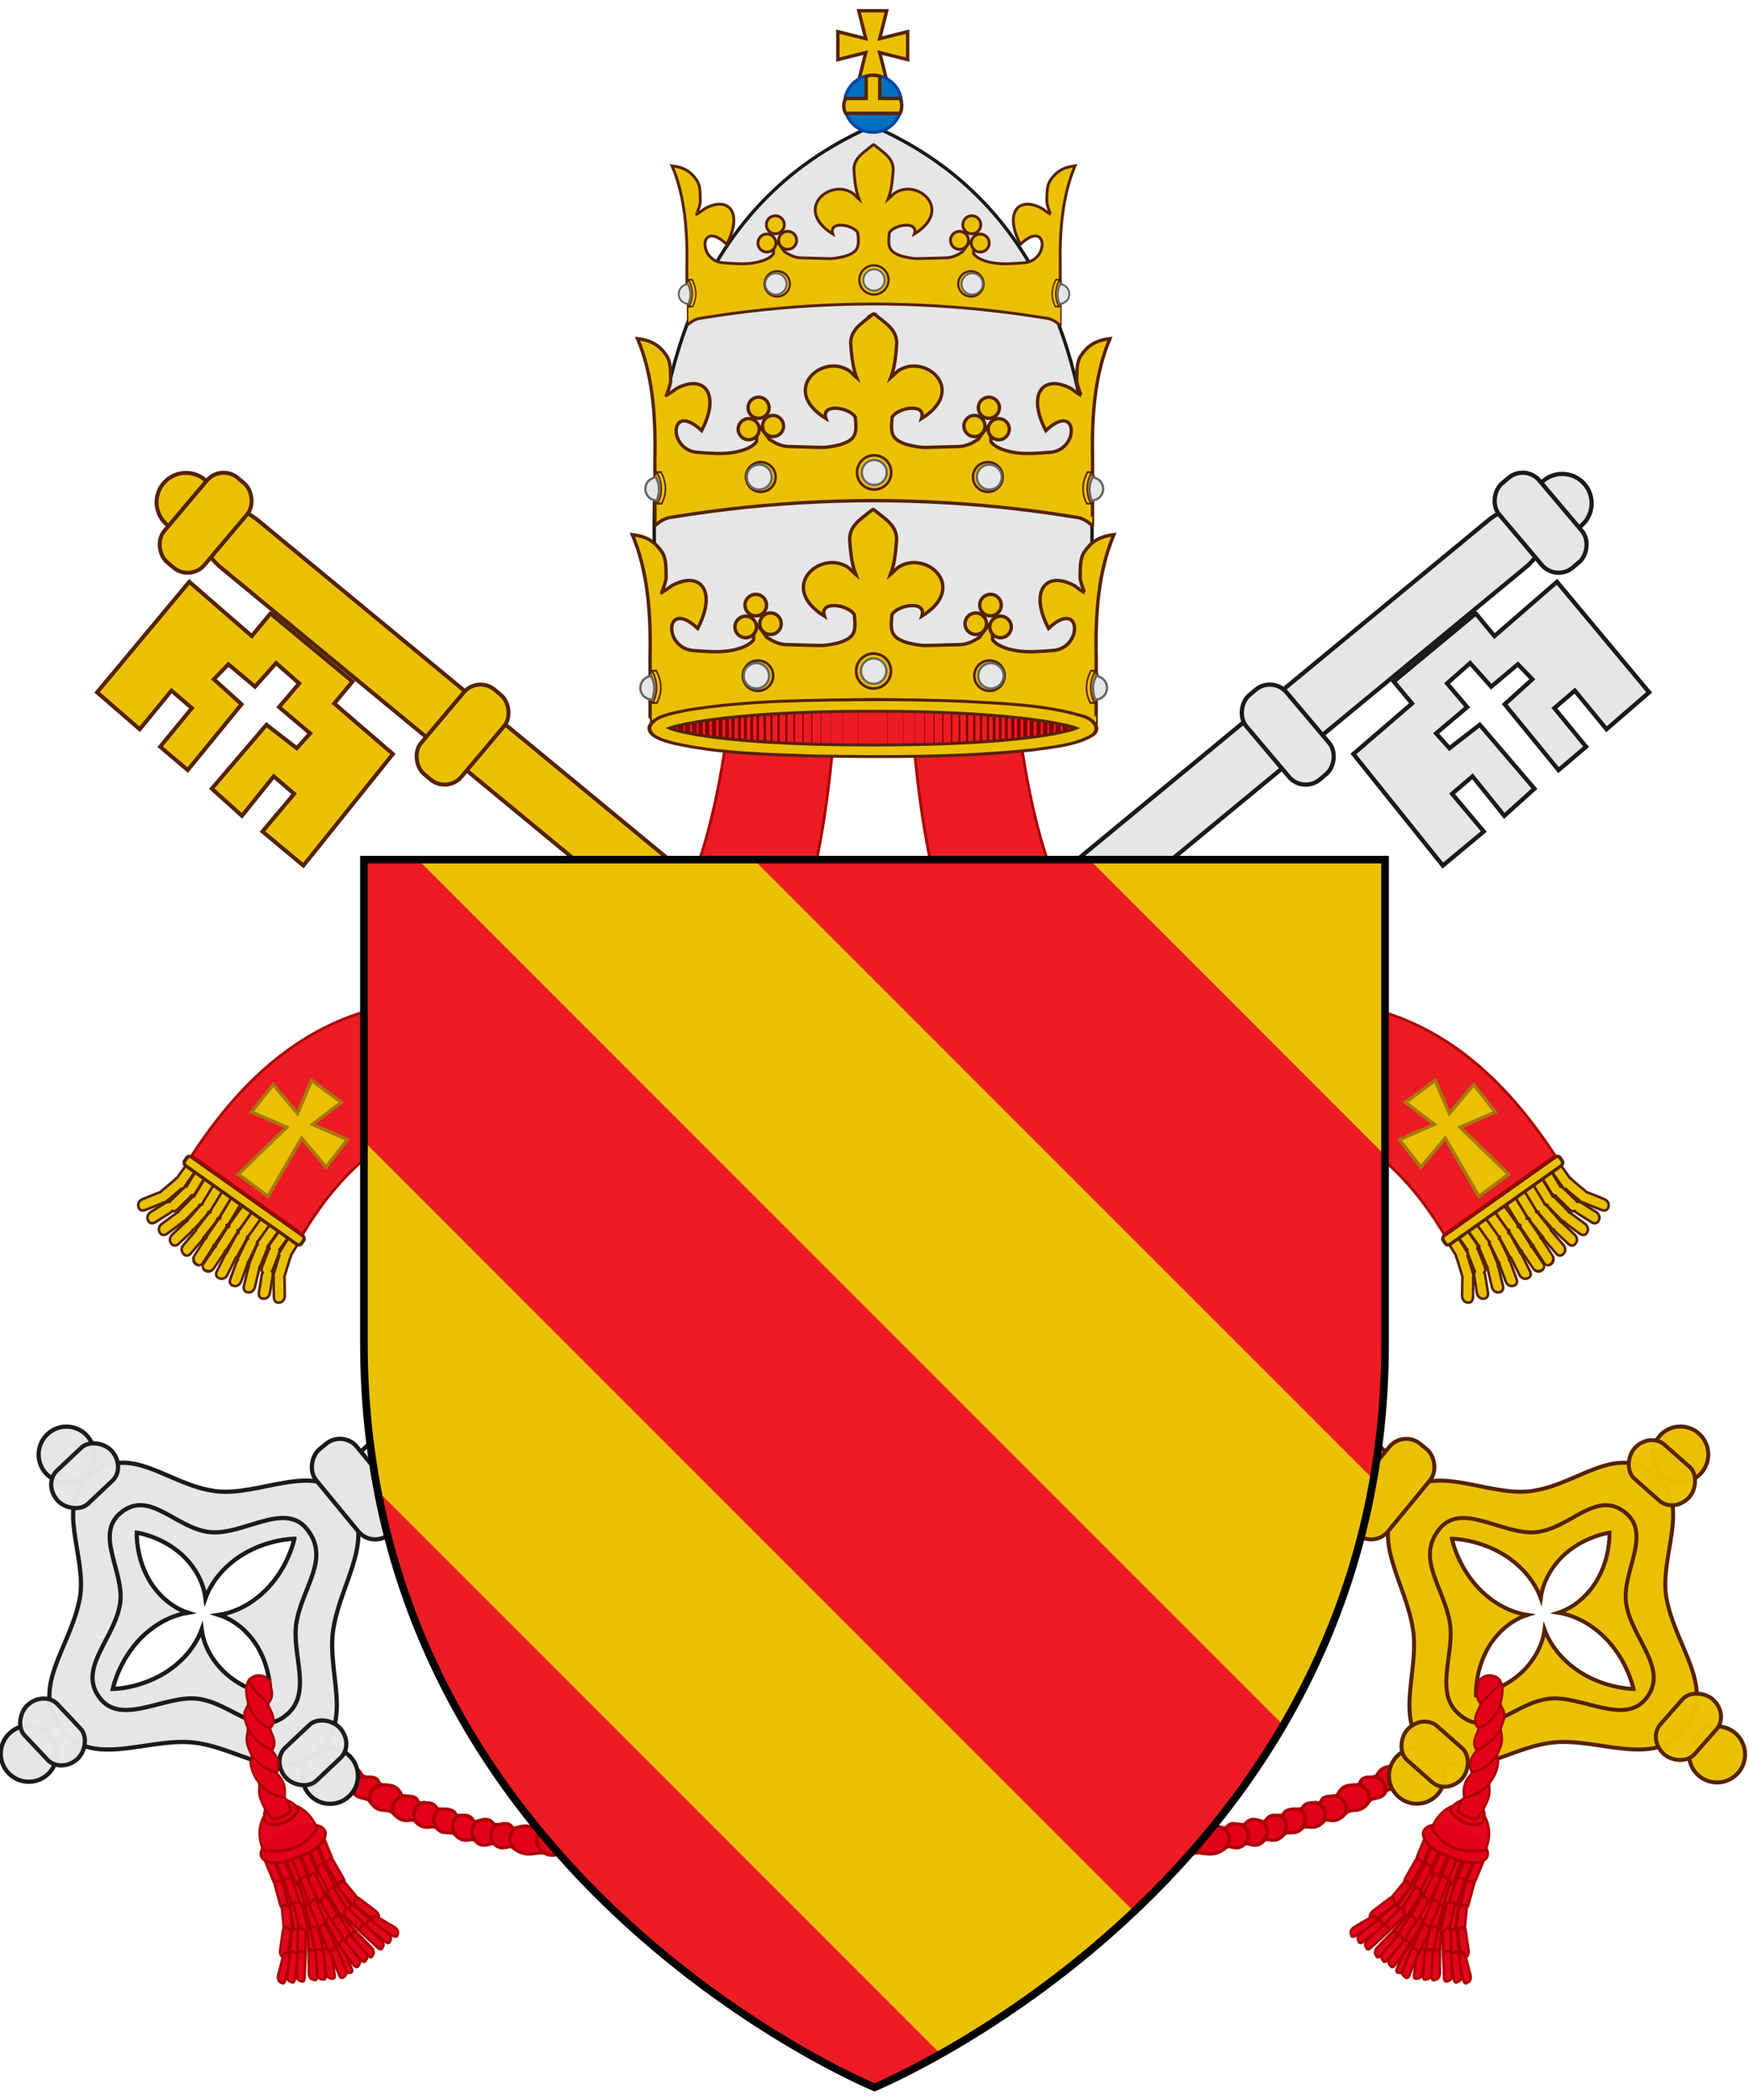 <svg xmlns="http://www.w3.org/2000/svg" xmlns:xlink="http://www.w3.org/1999/xlink" version="1.0" width="1031.109" height="1237.538"><g transform="translate(-34.445,-62.28)"><g transform="matrix(1.04,0,0,1.04,-230.01,-62.417)"><g><g transform="matrix(1.126,0,0,1.126,-20.468,-35.8)"><g transform="matrix(0.888,0,0,0.888,18.178,30.385)"><g transform="matrix(0.924,0,0,1.116,-697.742,660.294)"><g transform="matrix(-1,0,0,1,2832.299,-430.199)" id="b"><g transform="matrix(1.104,0.098,-0.112,0.859,-209.836,-108.347)" color="#000"><g transform="matrix(0.86,-0.542,0.479,0.86,-31.642,985.592)" stroke="#520" fill="#eac102" stroke-linecap="round" stroke-miterlimit="8"><g style="marker:none" transform="matrix(0.085,-0.021,-6.4194502e-4,0.111,1715.963,567.036)" stroke-width="10.623"><g transform="translate(24.248,144.234)" style="marker:none"><g transform="matrix(0.658,-0.588,0.836,0.977,-764.817,22.884)" stroke-width="9.975"><use xlink:href="#a" transform="matrix(-0.283,-0.853,-1.078,0.283,1342.503,892.376)" width="1200" height="1200"/><g id="a" transform="translate(-549.14,-306.781)" stroke="#520" stroke-width="9.975"><g style="marker:none" transform="matrix(0.94,0.517,-0.749,0.651,95.792,-346.61)"><path transform="matrix(-7.771,-5.556,-4.955,5.238,6653.179,-1724.906)" d="m 242.062,702.438 c -1.172,-0.02 -2.362,0.474 -3.188,1.406 l -8.281,9.375 c -0.833,0.941 -1.081,2.102 -0.75,3.094 -0.339,0.34 -0.615,0.742 -0.844,1.188 l -5.531,10.719 c -0.668,1.301 -0.575,2.675 0.094,3.594 -0.366,0.501 -0.668,1.051 -0.844,1.688 l -3.125,11.312 c -0.595,2.158 0.358,4.082 2.125,4.312 l 0.938,0.125 c 1.767,0.231 3.687,-1.342 4.281,-3.5 l 3.094,-11.281 c 0.302,-1.097 0.212,-2.122 -0.188,-2.906 0.224,-0.267 0.429,-0.555 0.594,-0.875 l 5.531,-10.719 c 0.399,-0.777 0.506,-1.569 0.406,-2.281 0.117,-0.104 0.239,-0.194 0.344,-0.312 L 245.031,708 c 1.32,-1.492 1.114,-3.547 -0.438,-4.594 l -0.531,-0.344 c -0.582,-0.393 -1.297,-0.613 -2,-0.625 z" style="marker:none" stroke-width="1.703" overflow="visible"/></g><g transform="matrix(0.94,0.517,-0.749,0.651,146.971,-292.797)" style="marker:none"><path transform="matrix(-7.771,-5.556,-4.955,5.238,6584.109,-1731.38)" d="m 236.312,697.562 c -1.172,-0.02 -2.394,0.474 -3.219,1.406 l -8.281,9.344 c -0.755,0.853 -1.017,1.888 -0.812,2.812 -0.424,0.36 -0.813,0.77 -1.094,1.281 l -5.812,10.625 c -0.388,0.706 -0.575,1.455 -0.531,2.125 -0.351,0.437 -0.613,0.943 -0.812,1.5 L 211.781,737.75 c -0.745,2.083 0.066,4.072 1.812,4.438 L 214.5,742.375 c 1.747,0.366 3.755,-1.01 4.5,-3.094 l 3.969,-11.094 c 0.186,-0.521 0.279,-1.048 0.281,-1.531 0.278,-0.29 0.55,-0.574 0.75,-0.938 l 5.812,-10.625 c 0.382,-0.695 0.568,-1.401 0.531,-2.062 0.226,-0.167 0.435,-0.348 0.625,-0.562 L 239.25,703.125 c 1.32,-1.492 1.146,-3.547 -0.406,-4.594 l -0.562,-0.375 c -0.582,-0.393 -1.265,-0.582 -1.969,-0.594 z" style="marker:none" stroke-width="1.703" overflow="visible"/></g><g style="marker:none" transform="matrix(0.94,0.517,-0.749,0.651,200.674,-250.606)"><path transform="matrix(-7.771,-5.556,-4.955,5.238,6515.04,-1737.855)" d="m 230.531,692.688 c -1.172,-0.02 -2.394,0.443 -3.219,1.375 l -8.281,9.375 c -0.652,0.737 -0.941,1.618 -0.875,2.438 -0.55,0.358 -1.043,0.818 -1.406,1.406 l -6.406,10.375 c -0.36,0.582 -0.525,1.199 -0.562,1.781 -0.413,0.386 -0.798,0.843 -1.062,1.375 l -5.312,10.719 c -0.96,1.933 -0.332,3.943 1.406,4.531 l 0.719,0.25 c 1.738,0.589 3.915,-0.474 4.875,-2.406 L 215.75,723.188 c 0.23,-0.463 0.352,-0.953 0.406,-1.406 0.362,-0.305 0.679,-0.675 0.938,-1.094 L 223.5,710.312 c 0.374,-0.606 0.536,-1.24 0.562,-1.844 0.412,-0.225 0.804,-0.513 1.125,-0.875 l 8.281,-9.375 c 1.32,-1.492 1.146,-3.515 -0.406,-4.562 l -0.562,-0.375 c -0.582,-0.393 -1.265,-0.582 -1.969,-0.594 z" style="marker:none" stroke-width="1.703" overflow="visible"/></g><g transform="matrix(0.94,0.517,-0.749,0.651,254.377,-208.415)" style="marker:none"><path transform="matrix(-7.771,-5.556,-4.955,5.238,6445.971,-1744.329)" d="m 224.75,687.781 c -1.172,-0.02 -2.362,0.474 -3.188,1.406 l -8.281,9.375 c -0.561,0.634 -0.847,1.348 -0.875,2.062 -0.708,0.324 -1.344,0.853 -1.812,1.531 l -7,10.094 c -0.173,0.251 -0.268,0.52 -0.375,0.781 -0.553,0.347 -1.069,0.797 -1.438,1.375 l -6.562,10.312 c -1.117,1.753 -0.669,3.788 1,4.562 l 0.688,0.312 c 1.669,0.775 3.914,0.003 5.031,-1.75 l 6.562,-10.312 c 0.14,-0.219 0.252,-0.431 0.344,-0.656 0.517,-0.317 1.014,-0.728 1.375,-1.25 l 6.969,-10.094 c 0.391,-0.566 0.599,-1.165 0.656,-1.75 0.589,-0.236 1.127,-0.601 1.562,-1.094 l 8.281,-9.344 c 1.32,-1.492 1.146,-3.547 -0.406,-4.594 L 226.75,688.375 c -0.582,-0.393 -1.297,-0.582 -2,-0.594 z" style="marker:none" stroke-width="1.703" overflow="visible"/></g><g style="marker:none" transform="matrix(0.94,0.517,-0.749,0.651,336.105,-186.871)"><path d="m 1290.145,635.798 c 9.208,6.411 16.252,15.781 18.045,25.251 l 18.054,94.959 c 1.237,6.534 -0.298,12.085 -3.73,15.993 4.699,5.611 7.759,12.035 8.574,18.479 l 11.98,93.634 c 0.506,4 -0.141,7.477 -1.404,10.522 2.621,4.046 4.386,8.355 5.09,12.695 l 15.425,94.725 c 2.458,15.17 -9.596,24.58 -26.892,21.111 l -5.832,-1.151 c -17.296,-3.469 -33.209,-18.565 -35.667,-33.735 l -15.182,-94.552 c -0.705,-4.35 -0.068,-8.124 1.383,-11.36 -2.721,-4.33 -4.767,-9.073 -5.354,-13.707 l -11.737,-93.46 c -0.75,-5.928 0.724,-10.957 3.684,-14.654 -4.489,-5.14 -7.649,-11.03 -8.774,-16.976 l -18.054,-94.959 c -2.868,-15.151 8.915,-24.769 26.163,-21.632 l 5.987,0.988 c 6.468,1.176 12.717,3.982 18.242,7.829 z" style="marker:none" stroke-width="14.068" overflow="visible"/></g><g transform="matrix(0.94,0.517,-0.749,0.651,35.714,-386.545)" style="marker:none"><path transform="matrix(-7.771,-5.556,-4.955,5.238,6722.248,-1718.431)" d="m 247.844,707.344 c -1.172,-0.02 -2.394,0.474 -3.219,1.406 l -7.523,9.723 c -1.001,1.131 -1.866,2.186 -1.195,3.277 -0.193,0.277 -0.364,0.554 -0.5,0.875 L 230.75,733.594 c -0.396,0.932 -0.412,1.849 -0.188,2.625 -0.123,0.376 -0.242,0.778 -0.281,1.188 l -1.094,11.531 c -0.216,2.265 1.028,4.024 2.812,3.938 l 0.938,-0.062 c 1.784,-0.086 3.409,-1.954 3.625,-4.219 l 1.094,-11.562 c 0.036,-0.377 0.042,-0.72 0,-1.062 0.078,-0.142 0.154,-0.286 0.219,-0.438 l 4.688,-10.938 c 0.395,-0.929 1.167,-1.472 0.945,-2.246 l 7.273,-9.473 c 1.32,-1.492 1.146,-3.515 -0.406,-4.562 l -0.562,-0.375 c -0.582,-0.393 -1.265,-0.582 -1.969,-0.594 z" style="marker:none" stroke-width="1.703" overflow="visible"/></g></g></g></g></g><rect rx="1.951" ry="1.971" transform="matrix(-0.98,0.198,0.159,0.987,0,0)" y="938.486" x="-1647.667" height="6.14" width="79.265" style="marker:none" stroke-width="1.94" overflow="visible"/></g><path d="m 1391.925,332.066 60.397,2.508 c 64.929,272.569 176.649,26.688 318.824,211.561 l -56.346,52.944 C 1599.104,435.091 1451.209,677.256 1391.925,332.066 z" style="marker:none" fill="#ed1c24" stroke="#a00" stroke-width="1.544" overflow="visible"/><path d="m 1685.732,524.358 15.045,-14.755 9.706,18.458 11.678,-18.447 13.467,14.77 -18.412,11.062 29.465,24.501 -15.045,14.755 -21.942,-31.878 -11.678,18.447 -13.467,-14.77 18.412,-11.062 z" style="marker:none" fill="#eac102" stroke="#a7780a" stroke-width="1.939" stroke-linecap="round" stroke-miterlimit="8" overflow="visible"/></g></g><use height="1318.831" width="1383.111" transform="matrix(-1,0,0,1,3132.53,0)" xlink:href="#b"/></g></g></g><g transform="matrix(0.791,0,0,0.791,-69.889,-400.689)"><path style="marker:none" d="m 1035.245,748.351 c 7.098,3.071 13.87,6.386 20.369,9.889 6.499,3.503 12.697,7.205 18.622,11.107 5.924,3.902 11.595,7.985 16.969,12.251 5.374,4.266 10.469,8.725 15.317,13.321 4.848,4.596 9.445,9.314 13.791,14.207 4.346,4.892 8.429,9.938 12.298,15.092 3.869,5.154 7.516,10.448 10.931,15.83 3.416,5.382 6.61,10.845 9.597,16.421 2.987,5.576 5.775,11.238 8.357,16.974 2.583,5.736 4.947,11.556 7.15,17.417 2.203,5.861 4.223,11.759 6.069,17.712 1.847,5.953 3.537,11.96 5.053,17.97 1.515,6.01 2.859,12.047 4.068,18.081 1.208,6.033 2.284,12.058 3.209,18.081 0.926,6.023 1.716,12.029 2.383,18.007 0.667,5.978 1.219,11.924 1.652,17.823 0.433,5.899 0.73,11.742 0.953,17.528 0.224,5.786 0.375,11.52 0.413,17.159 0.077,11.278 -0.213,22.245 -0.731,32.73 -0.518,10.485 -1.274,20.507 -2.193,29.926 -0.919,9.419 -1.99,18.229 -3.114,26.31 -1.124,8.081 -2.296,15.412 -3.432,21.882 -1.135,6.47 -2.226,12.056 -3.178,16.642 -1.903,9.172 -3.273,14.317 -3.273,14.317 l -281.58,0 c 0,0 -1.374,-5.145 -3.305,-14.317 -0.966,-4.586 -2.055,-10.172 -3.209,-16.642 -1.155,-6.47 -2.379,-13.801 -3.527,-21.882 -1.148,-8.081 -2.232,-16.89 -3.178,-26.31 -0.946,-9.419 -1.74,-19.441 -2.288,-29.926 -0.548,-10.485 -0.84,-21.452 -0.794,-32.73 0.023,-5.639 0.11,-11.373 0.318,-17.159 0.208,-5.786 0.536,-11.629 0.953,-17.528 0.418,-5.899 0.937,-11.845 1.589,-17.823 0.651,-5.978 1.41,-11.984 2.32,-18.007 0.91,-6.023 1.985,-12.048 3.178,-18.081 1.193,-6.034 2.503,-12.071 4.004,-18.081 1.5,-6.01 3.188,-12.018 5.021,-17.97 1.833,-5.953 3.817,-11.851 6.006,-17.712 2.189,-5.861 4.58,-11.681 7.15,-17.417 2.57,-5.736 5.319,-11.398 8.294,-16.974 2.975,-5.576 6.16,-11.039 9.565,-16.421 3.405,-5.382 7.041,-10.676 10.9,-15.83 3.859,-5.154 7.96,-10.2 12.298,-15.092 4.338,-4.892 8.919,-9.611 13.76,-14.207 4.841,-4.596 9.916,-9.055 15.285,-13.321 5.369,-4.266 11.017,-8.349 16.937,-12.251 5.921,-3.902 12.124,-7.604 18.622,-11.107 6.497,-3.503 13.303,-6.818 20.401,-9.889 z" color="#000" fill="#e6e6e6" stroke="#1a1a1a" stroke-width="2.432" overflow="visible"/><g transform="translate(-2.2511178e-5,-2.106)" id="d"><g transform="translate(0.442,0.011)"><g fill="#eac102"><path d="m 1034.099,1025.811 c -0.299,0.215 -0.646,0.483 -1.026,0.79 -7.666,6.184 -14.825,10.469 -14.796,20.238 0.577,6.458 0.996,16.24 4.402,25.076 -1.911,-1.545 -4.711,-5.153 -7.514,-6.318 -19.315,-10.165 -47.925,15.646 -14.962,36.1 -3.768,-11.597 17.136,-8.246 21.416,-1.086 1.194,11.68 0.999,16.411 -11.287,20.206 -4.313,0.935 -8.473,1.96 -12.777,1.909 -8.238,-0.097 -16.125,-0.506 -24.363,-0.625 -7.8,-0.113 -13.321,-4.894 -14.333,-5.298 -9.186,-12.705 -9.05,-12.821 -9.401,1.744 -2.476,3.734 -9.046,6.696 -17.676,7.997 -7.519,1.133 -15.237,0.595 -26.514,-0.296 -21.024,-2.849 -18.82,-37.46 4.104,-15.763 14.199,-27.151 1.699,-41.631 -18.503,-30.637 -0.363,0.355 -7.179,5.167 -7.315,5.167 -0.136,0 3.317,-7.981 3.211,-11.485 -0.21,-6.965 0.25,-13.238 -3.343,-18.297 -4.622,-6.508 -9.945,-10.608 -20.854,-11.913 10.997,25.878 13.348,56.099 12.678,87.305 0,12.283 -0.013,49.296 0.1,49.296 0.112,0 5.048,-5.07 10.857,-5.989 18.874,-2.987 27.997,-4.287 42.337,-5.989 34.851,-4.138 70.29,-6.253 105.56,-6.351 0.188,2e-4 0.375,0 0.563,0 0.485,6e-4 0.971,0 1.456,0 35.27,0.099 70.709,2.214 105.56,6.351 14.339,1.702 23.462,3.002 42.337,5.989 5.81,0.919 10.745,5.989 10.857,5.989 0.113,0 0.1,-37.013 0.1,-49.296 -0.67,-31.206 1.681,-61.427 12.678,-87.305 -10.908,1.305 -16.232,5.405 -20.854,11.913 -3.593,5.059 -3.133,11.332 -3.343,18.297 -0.106,3.503 3.347,11.485 3.211,11.485 -0.136,0 -6.952,-4.812 -7.316,-5.167 -20.202,-10.994 -32.703,3.486 -18.504,30.637 22.925,-21.697 25.129,12.914 4.105,15.763 -11.278,0.891 -18.995,1.429 -26.514,0.296 -8.63,-1.301 -15.2,-4.263 -17.676,-7.997 -0.351,-14.565 -0.182,-14.449 -9.368,-1.744 -1.012,0.405 -6.566,5.185 -14.366,5.298 -8.238,0.119 -16.124,0.528 -24.363,0.625 -4.305,0.051 -8.464,-0.973 -12.777,-1.909 -12.286,-3.794 -12.482,-8.525 -11.287,-20.206 4.281,-7.16 25.184,-10.511 21.417,1.086 32.963,-20.454 4.353,-46.265 -14.962,-36.1 -2.803,1.166 -5.603,4.773 -7.514,6.318 3.406,-8.836 3.825,-18.617 4.402,-25.076 0.028,-9.769 -7.13,-14.054 -14.796,-20.238 -0.38,-0.307 -0.728,-0.575 -1.026,-0.79 -0.981,-0.637 -0.782,-0.651 -0.993,-0.625 -0.198,-0.017 0.012,-0.015 -1.027,0.625 z" style="marker:none" color="#000" stroke="#520" stroke-width="2.432" stroke-linecap="round" stroke-miterlimit="8" overflow="visible"/><g transform="matrix(0.806,0,0,0.806,201.786,226.332)"><path style="marker:none" d="m 419.506,390.526 c 0,4.148 -3.362,7.51 -7.51,7.51 -4.148,0 -7.51,-3.362 -7.51,-7.51 0,-4.148 3.362,-7.51 7.51,-7.51 4.148,0 7.51,3.362 7.51,7.51 z" transform="matrix(1.797,0,0,1.797,396.993,437.216)" color="#000" stroke="#520" stroke-width="1.26" stroke-linecap="round" stroke-miterlimit="8" overflow="visible"/><g transform="translate(26.165,1.003)"><path style="marker:none" d="m 476.874,391.963 c 0,3.369 -2.731,6.1 -6.1,6.1 -3.369,0 -6.1,-2.731 -6.1,-6.1 0,-3.369 2.731,-6.1 6.1,-6.1 3.369,0 6.1,2.731 6.1,6.1 z" transform="matrix(1.853,0,0,1.853,240.137,411.765)" color="#000" fill="#e6e6e6" stroke="#666" stroke-width="1.116" overflow="visible"/></g><g transform="matrix(-1,0,0,1,2042.576,1.003)" color="#000"><path style="marker:none" d="m 419.506,390.526 c 0,4.148 -3.362,7.51 -7.51,7.51 -4.148,0 -7.51,-3.362 -7.51,-7.51 0,-4.148 3.362,-7.51 7.51,-7.51 4.148,0 7.51,3.362 7.51,7.51 z" transform="matrix(-1.797,0,0,1.797,1851.409,436.213)" stroke="#520" stroke-width="1.26" stroke-linecap="round" stroke-miterlimit="8" overflow="visible"/><path style="marker:none" d="m 476.874,391.963 c 0,3.369 -2.731,6.1 -6.1,6.1 -3.369,0 -6.1,-2.731 -6.1,-6.1 0,-3.369 2.731,-6.1 6.1,-6.1 3.369,0 6.1,2.731 6.1,6.1 z" transform="matrix(-1.853,0,0,1.853,1984.816,411.765)" fill="#e6e6e6" stroke="#666" stroke-width="1.116" overflow="visible"/></g><g transform="translate(-0.034,0)" color="#000"><path style="marker:none" d="m 498.321,387.801 c 0,2.798 -2.269,5.067 -5.067,5.067 -2.798,0 -5.067,-2.269 -5.067,-5.067 0,-2.798 2.269,-5.067 5.067,-5.067 2.798,0 5.067,2.269 5.067,5.067 z" transform="matrix(3.059,0,0,3.059,-474.554,-51.447)" stroke="#520" stroke-width=".788" stroke-linecap="round" stroke-miterlimit="8" overflow="visible"/><path style="marker:none" d="m 476.874,391.963 c 0,3.369 -2.731,6.1 -6.1,6.1 -3.369,0 -6.1,-2.731 -6.1,-6.1 0,-3.369 2.731,-6.1 6.1,-6.1 3.369,0 6.1,2.731 6.1,6.1 z" transform="matrix(1.853,0,0,1.853,162.065,408.607)" fill="#e6e6e6" stroke="#666" stroke-width="1.116" overflow="visible"/></g><g transform="matrix(0.998,-0.06,0.06,0.998,-24.752,77.8)" color="#000"><g transform="matrix(0.857,-0.047,0.024,0.998,144.182,58.003)" stroke="#520" stroke-width="1.631" stroke-linecap="round" stroke-miterlimit="8"><path style="marker:none" d="m 1185.004,1130.333 c -4.651,5.86 -9.337,16.184 -3.381,28.231" overflow="visible"/><path d="m 1189.404,1130.825 c -4.651,5.86 -9.337,16.184 -3.381,28.231" style="marker:none" overflow="visible"/><path d="m 1185.232,1130.204 4.4,0.492" style="marker:none" overflow="visible"/><path d="m 1185.934,1159.11 -4.396,-0.57" style="marker:none" overflow="visible"/><path d="m 1190.443,1131.131 c 2.876,6.906 4.568,18.117 -4.449,28.082" style="marker:none" overflow="visible"/></g><path style="marker:none" d="m 1189.027,1156.11 1.784,-0.03 c 0.032,0 0.066,-0.01 0.098,-0.011 5.758,-0.632 9.893,-5.787 9.261,-11.545 -0.538,-4.9 -4.351,-8.656 -9.03,-9.272 -3.738,6.974 -4.31,11.564 -2.114,20.858 z" fill="#e6e6e6" stroke="#666" stroke-width="2.068" overflow="visible"/></g><g transform="matrix(-0.998,-0.06,-0.06,0.998,2093.493,77.8)" color="#000"><g transform="matrix(0.857,-0.047,0.024,0.998,144.182,58.003)" stroke="#520" stroke-width="1.631" stroke-linecap="round" stroke-miterlimit="8"><path style="marker:none" d="m 1185.004,1130.333 c -4.651,5.86 -9.337,16.184 -3.381,28.231" overflow="visible"/><path d="m 1189.404,1130.825 c -4.651,5.86 -9.337,16.184 -3.381,28.231" style="marker:none" overflow="visible"/><path d="m 1185.232,1130.204 4.4,0.492" style="marker:none" overflow="visible"/><path d="m 1185.934,1159.11 -4.396,-0.57" style="marker:none" overflow="visible"/><path d="m 1190.443,1131.131 c 2.876,6.906 4.568,18.117 -4.449,28.082" style="marker:none" overflow="visible"/></g><path style="marker:none" d="m 1189.027,1156.11 1.784,-0.03 c 0.032,0 0.066,-0.01 0.098,-0.011 5.758,-0.632 9.893,-5.787 9.261,-11.545 -0.538,-4.9 -4.351,-8.656 -9.03,-9.272 -3.738,6.974 -4.31,11.564 -2.114,20.858 z" fill="#e6e6e6" stroke="#666" stroke-width="2.068" overflow="visible"/></g></g><g transform="translate(-3.806,-7.429)" stroke="#520" stroke-width="2.432"><g transform="matrix(1.198,0.027,-0.026,1.138,-187.924,-178.163)" id="c" stroke="#520" stroke-width="2.082"><g transform="translate(-0.442,0)"><g transform="matrix(1.248,-0.06,0.06,1.248,-346.172,-207.679)" stroke-width="1.557" color="#000" stroke-linecap="round" stroke-miterlimit="8"><path transform="matrix(1.042,0.025,-0.028,1.098,541.169,704.083)" d="m 563.756,356.114 c 0,2.728 -2.212,4.94 -4.94,4.94 -2.728,0 -4.94,-2.212 -4.94,-4.94 0,-2.728 2.212,-4.94 4.94,-4.94 2.728,0 4.94,2.212 4.94,4.94 z" style="marker:none" overflow="visible"/><path style="marker:none" d="m 563.756,356.114 c 0,2.728 -2.212,4.94 -4.94,4.94 -2.728,0 -4.94,-2.212 -4.94,-4.94 0,-2.728 2.212,-4.94 4.94,-4.94 2.728,0 4.94,2.212 4.94,4.94 z" transform="matrix(1.042,0.025,-0.028,1.098,548.466,694.875)" overflow="visible"/><path style="marker:none" d="m 563.756,356.114 c 0,2.728 -2.212,4.94 -4.94,4.94 -2.728,0 -4.94,-2.212 -4.94,-4.94 0,-2.728 2.212,-4.94 4.94,-4.94 2.728,0 4.94,2.212 4.94,4.94 z" transform="matrix(1.042,0.025,-0.028,1.098,552.984,705.994)" overflow="visible"/></g></g></g><use height="1318.831" width="1383.111" transform="matrix(-1,0,0,1,2077.83,0)" xlink:href="#c"/></g></g></g></g><path d="m 1025.271,665.831 20,0 -5,20 20,-5 0,20 -20,-5 5,20 -20,0 5,-20 -20,5 0,-20 20,5 z" style="marker:none" color="#000" fill="#eac102" stroke="#520" stroke-width="2.432" stroke-linecap="round" stroke-miterlimit="8" overflow="visible"/><path style="marker:none" d="m 492.363,49.877 c 0,3.03 -2.456,5.486 -5.486,5.486 -3.03,0 -5.486,-2.456 -5.486,-5.486 0,-3.03 2.456,-5.486 5.486,-5.486 3.03,0 5.486,2.456 5.486,5.486 z" transform="matrix(3.726,0,0,3.726,-778.623,546.626)" color="#000" fill="#0071bc" stroke="#04a" stroke-width=".607" overflow="visible"/><g transform="translate(554.682,-638.254)"><path style="marker:none" d="m 461.244,1366.96 14.642,0 0,-15.903 c 3.254,-1.123 6.508,-0.936 9.762,0 l 0,15.903 14.642,0 c 1.572,3.818 1.27,7.298 0,10.602 l -39.046,0 c -1.693,-3.074 -2.096,-6.499 0,-10.602 z" color="#000" fill="#eac102" stroke="#520" stroke-width="2.432" stroke-linecap="round" stroke-miterlimit="8" overflow="visible"/></g><use height="1318.831" width="1383.111" transform="matrix(0.981,0,0,0.981,20.105,-120.658)" xlink:href="#d"/><use height="1318.831" width="1383.111" transform="matrix(0.837,0,0,0.837,169.108,-94.557)" xlink:href="#d"/><g transform="matrix(0.783,0,0,0.592,-8.435,1006.128)"><path d="m 1146.982,293.415 c 0,0 40.214,-20.435 186.113,-20.435 145.416,0 186.113,20.435 186.113,20.435 0,0 -34.014,20.435 -186.113,20.435 -152.583,0 -186.113,-20.435 -186.113,-20.435 z" fill="#ed1c24" fill-rule="evenodd" stroke="#000" stroke-width="1.114"/><g transform="translate(181.952,-177.549)" stroke="maroon" font-size="12" fill="none"><path d="m 1103.773,494.662 0,-47.281" stroke-width=".579"/><path d="m 1095.22,494.662 0,-47.281" stroke-width=".853"/><path d="m 1087.147,494.662 0,-47.281" stroke-width="1.143"/><path d="m 1079.144,494.662 0,-47.281" stroke-width="1.432"/><path d="m 1072.012,494.662 0,-47.281" stroke-width="1.722"/><path d="m 1058.412,492.113 -0.188,-43.034 m 6.636,43.6 0,-45.013" stroke-width="2.012"/><path d="m 1045.855,490.178 0,-39.648 m 6.362,40.781 -0.188,-42.194" stroke-width="2.285"/><path d="m 1029.009,487.914 0,-34.835 m 5.527,35.401 0,-36.533 m 5.694,37.665 0,-37.95" stroke-width="2.575"/><path d="m 1023.105,487.629 0,-33.699" stroke-width="2.865"/><path d="m 1017.599,485.931 0,-31.435" stroke-width="3.154"/><path d="m 1011.694,485.08 0,-29.17" stroke-width="3.444"/><path d="m 999.606,482.534 -0.188,-23.224 m 6.383,24.357 0,-26.055" stroke-width="3.718"/><path d="m 993.411,480.551 0,-20.394" stroke-width="3.927"/><path d="m 987.738,478.897 0,-16.983" stroke-width="4.217"/><path d="m 981.543,476.633 0,-13.301" stroke-width="4.49"/><path d="m 975.176,475.501 0,-9.905" stroke-width="4.764"/><path d="m 968.437,473.238 0,-4.813" stroke-width="5.617"/><path d="m 1137.799,492.113 0,-43.315 m -14.489,44.732 0.188,-45.864 m -10.748,46.43 0,-46.715" stroke-width=".29"/><path d="m 1198.514,494.662 0,-47.281" stroke-width=".579"/><path d="m 1207.066,494.662 0,-47.281" stroke-width=".853"/><path d="m 1215.14,494.662 0,-47.281" stroke-width="1.143"/><path d="m 1223.143,494.662 0,-47.281" stroke-width="1.432"/><path d="m 1230.274,494.662 0,-47.281" stroke-width="1.722"/><path d="m 1243.875,492.113 0.188,-43.034 m -6.636,43.6 0,-45.013" stroke-width="2.012"/><path d="m 1256.432,490.178 0,-39.648 m -6.362,40.781 0.188,-42.194" stroke-width="2.285"/><path d="m 1273.278,487.914 0,-34.835 m -5.527,35.401 c 0,-12.178 0,-24.355 0,-36.533 m -5.694,37.665 0,-37.95" stroke-width="2.575"/><path d="m 1279.182,487.629 0,-33.699" stroke-width="2.865"/><path d="m 1284.688,485.931 0,-31.435" stroke-width="3.154"/><path d="m 1290.592,485.08 0,-29.17" stroke-width="3.444"/><path d="m 1302.681,482.534 0.189,-23.224 m -6.383,24.357 0,-26.055" stroke-width="3.718"/><path d="m 1308.876,480.551 0,-20.394" stroke-width="3.927"/><path d="m 1314.548,478.897 0,-16.983" stroke-width="4.217"/><path d="m 1320.743,476.633 0,-13.301" stroke-width="4.49"/><path d="m 1327.11,475.501 0,-9.905" stroke-width="4.764"/><path d="m 1333.849,473.238 0,-4.813" stroke-width="5.617"/><path d="m 1164.488,492.113 0,-43.315 m 14.489,44.732 -0.188,-45.864 m 10.748,46.43 0,-46.715" stroke-width=".29"/></g><path d="m 1332.929,258.951 c -56.612,0.595 -113.87,0.658 -169.469,12.594 -12.408,3.941 -30.155,6.135 -34.812,20.094 -1.528,11.659 12.487,16.608 21.25,19.812 41.744,12.61 85.873,13.685 129.125,15.656 67.29,1.358 134.99,1.885 201.781,-7.531 18.247,-3.547 38.339,-5.737 53.344,-17.688 8.96,-8.832 -0.939,-21.179 -10.844,-23.719 -33.977,-13.12 -71.033,-14.516 -106.969,-17.188 -27.773,-1.525 -55.595,-2.012 -83.406,-2.031 z m 0.156,14.031 c 145.416,2e-5 186.125,20.438 186.125,20.438 -10e-5,-1e-5 -34.025,20.438 -186.125,20.438 -152.584,0 -186.094,-20.438 -186.094,-20.438 0,-1e-5 40.194,-20.438 186.094,-20.438 z" style="marker:none" color="#000" fill="#eac102" stroke="#520" stroke-width="3.574" stroke-linecap="round" stroke-miterlimit="8" overflow="visible"/></g></g></g><g transform="matrix(0.916,0,0,0.916,-1140.069,-198.533)" stroke-width="2.966"><g transform="matrix(1,0,0,1.048,-1.794,-47.486)"><g id="e" transform="matrix(1.114,0,0,0.985,-234.336,14.757)" color="#000" fill="#e3001a" fill-rule="evenodd" stroke="#a00"><path transform="matrix(1.229,0,0,1.229,1210.567,166.773)" d="m 706.969,667.375 c 0,0 0.055,1.434 0.062,1.594 l -0.625,-0.75 -13.375,2.094 c -0.286,0.095 -0.389,25.275 1.041,28.709 1.785,4.287 -3.148,6.106 1.775,17.466 1.518,3.504 -2.736,3.355 0.668,14.295 0.934,3.001 -2.401,5.078 0.895,13.45 2.069,5.258 -4.896,4.39 1.203,17.766 1.266,2.776 -3.029,5.631 1.514,12.155 2.471,3.548 -3.795,4.241 1.296,14.744 1.426,2.941 -3.865,6.334 0.988,14.146 2.155,3.469 -4.584,2.887 1.768,13.763 1.695,2.903 -4.307,6.444 1.508,16.102 1.61,2.675 -3.333,5.775 1.465,13.272 2.488,3.886 -5.342,2.376 1.164,16.086 1.574,3.317 -3.05,6.852 1.861,13.434 2.525,3.384 -3.405,4.586 2.134,14.752 1.488,2.731 -1.851,5.747 2.453,11.717 2.11,2.927 -2.619,6.307 1.787,12.665 1.752,2.528 -2.743,4.283 1.679,11.144 1.917,2.975 -2.767,5.299 2.344,12.308 1.068,1.465 -2.525,4.144 1.018,9.104 1.876,2.626 -2.645,4.548 2.73,11.518 1.987,2.576 -1.641,6.835 3.889,10.773 3.13,2.229 -3.189,4.845 4.099,13.028 1.341,1.506 -0.969,4.41 3.249,7.292 2.577,1.761 -2.161,4.166 5.754,9.737 1.767,1.244 -0.788,5.21 3.991,7.872 2.217,1.235 -1.252,5.89 4.602,8.193 2.124,0.836 0.441,4.427 5.94,6.342 3.188,1.11 -0.987,7.357 7.327,10.123 3.299,1.097 0.848,6.656 8.357,8.986 3.133,0.972 2.154,5.027 7.816,6.623 2.804,0.79 2.074,5.292 8.822,5.83 4.147,0.331 4.289,5.829 11.781,5.88 3.956,0.027 5.387,5.269 12.41,4.074 7.732,-1.316 6.16,5.331 14.423,2.766 3.192,-0.991 6.881,3.622 11.93,1.188 3.734,-1.8 8.269,2.911 14.789,-2.989 1.835,-1.66 4.588,1.99 8.251,-1.521 1.728,-1.657 4.782,2.799 8.843,-1.812 1.739,-1.974 4.842,2.076 8.987,-2.936 1.91,-2.309 5.005,0.701 8.357,-3.161 1.946,-2.242 5.36,1.969 9.788,-3.427 1.658,-2.021 4.695,2.224 9.576,-3.518 3.156,-3.713 6.645,0.833 10.957,-6.313 1.176,-1.949 5.676,-0.602 7.32,-4.399 1.374,-3.171 5.461,1.098 9.642,-4.612 1.538,-2.1 5.752,0.527 8.107,-5.387 1.076,-2.701 6.431,0.353 8.631,-4.925 1.224,-2.937 6.411,0.935 8.47,-6.244 0.859,-2.995 7.207,-0.079 8.776,-3.943 1.572,-3.871 8.684,-0.916 10.114,-8.505 1.061,-5.631 6.305,-3.735 6.305,-3.735 l -7.281,-12.125 c -2.16,1.73 -1.726,5.542 -5.342,5.996 -10.563,0.999 -6.643,7.311 -9.742,7.687 -9.26,1.123 -5.431,6.49 -8.296,6.347 -7.666,-0.382 -5.203,6.592 -8.32,5.849 -5.796,-1.381 -5.895,5.787 -8.964,5.642 -6.222,-0.295 -4.891,5.924 -7.195,5.607 -9.255,-1.273 -7.515,5.39 -10.684,5.074 -7.136,-0.711 -4.723,3.828 -7.072,3.729 -9.619,-0.407 -7.231,5.585 -10.396,5.491 -8.152,-0.243 -3.928,3.716 -8.062,3.296 -7.017,-0.713 -5.21,3.342 -7.789,3.081 -8.04,-0.813 -6.499,3.543 -8.329,3.184 -7.799,-1.529 -5.396,4.197 -9.006,2.594 -6.409,-2.844 -6.411,2.56 -8.486,1.911 -7.799,-2.442 -5.466,2.415 -8.851,1.27 -8.685,-2.936 -8.419,3.65 -11.167,1.415 -5.347,-4.35 -8.248,0.836 -10.078,-0.56 -6.908,-5.27 -8.738,1.381 -10.547,-0.797 -6.647,-8.005 -10.643,-1.465 -12.276,-3.509 -5.533,-6.923 -11.555,-2.645 -12.507,-4.606 -3.411,-7.026 -6.46,-3.012 -7.489,-5.633 -3.364,-8.566 -8.448,-3.585 -9.113,-6.959 -1.852,-9.4 -7.969,-5.868 -8.37,-8.868 -1.077,-8.064 -5.316,-5.019 -5.555,-7.892 -0.696,-8.35 -5.659,-6.554 -6.124,-9.52 -1.254,-7.983 -4.959,-5.327 -4.762,-8.133 0.405,-5.796 -4.28,-4.689 -4.017,-7.17 0.76,-7.176 -3.7,-6.914 -3.777,-10.028 -0.173,-6.96 -3.82,-5.876 -3.35,-8.73 1.365,-8.286 -3.177,-7.837 -3.075,-11.4 0.19,-6.655 -3.777,-6.599 -3.531,-9.072 0.785,-7.884 -3.048,-7.551 -2.659,-11.057 0.681,-6.129 -2.132,-4.867 -1.582,-7.487 2.196,-10.459 -3.668,-10.329 -3.051,-13.68 1.609,-8.738 -2.709,-8.177 -1.97,-11.172 1.999,-8.107 -2.96,-8.588 -2.203,-11.977 1.989,-8.899 -2.659,-8.49 -2.124,-11.001 2.217,-10.408 -2.9,-9.77 -1.828,-13.463 2.849,-9.818 -2.573,-10.734 -1.098,-15.221 3.435,-10.447 -2.933,-11.622 -1.989,-15.181 2.052,-7.732 -3.065,-8.819 -1.837,-12.31 3.757,-10.683 -3.322,-11.248 -1.59,-15.575 3.854,-9.625 -1.81,-10.454 -0.738,-13.855 2.96,-9.389 -2.711,-9.99 -1.279,-14.004 3.524,-9.879 -1.126,-11.079 0.093,-14.483 3.003,-8.383 -4.231,-10.444 -2.274,-13.299 5.458,-7.962 -1.621,-12.48 -0.119,-15.338 4.993,-9.503 -1.06,-14.509 -0.635,-15.219 4.385,-7.323 -0.647,-14.418 -0.275,-15.171 4.349,-8.816 -1.818,-13.286 -1.079,-14.43 7.75,-11.983 -0.382,-18.38 -0.866,-32.059 z" style="marker:none" stroke-width="1.546" overflow="visible"/><path d="m 2063.314,1026.005 c 5.691,8.186 13.32,7.805 17.256,-0.372" style="marker:none" stroke-width="1.883" overflow="visible"/><path style="marker:none" d="m 2065.634,1046.916 c 5.691,6.38 11.768,2.424 15.704,-2.584" stroke-width="1.883" overflow="visible"/><path d="m 2066.454,1064.612 c 5.691,6.38 11.458,3.056 15.393,-1.952" style="marker:none" stroke-width="1.883" overflow="visible"/><path style="marker:none" d="m 2067.238,1081.449 c 5.165,8.186 12.089,7.805 15.661,-0.372" stroke-width="1.794" overflow="visible"/><path d="m 2069.12,1101.941 c 5.165,6.38 10.537,3.056 14.109,-1.952" style="marker:none" stroke-width="1.794" overflow="visible"/><path style="marker:none" d="m 2070.502,1117.496 c 5.737,6.38 11.013,4.636 14.98,-0.372" stroke-width="1.89" overflow="visible"/><path d="m 2071.917,1136.131 c 4.864,4.61 10.719,2.735 13.473,-1.446" style="marker:none" stroke-width="1.883" overflow="visible"/><path style="marker:none" d="m 2075.674,1170.798 c 4.405,4.175 9.708,2.477 12.203,-1.31" stroke-width="1.883" overflow="visible"/><path d="m 2077.481,1190.013 c 4.405,4.175 9.708,2.477 12.203,-1.31" style="marker:none" stroke-width="1.883" overflow="visible"/><path style="marker:none" d="m 2079.05,1206.541 c 5.364,6.008 10.993,4.744 12.801,-2.457" stroke-width="1.794" overflow="visible"/><path d="m 2081.078,1226.715 c 5.943,4.527 10.533,1.06 13.139,-3.541" style="marker:none" stroke-width="1.794" overflow="visible"/><path style="marker:none" d="m 2082.883,1243.254 c 6.148,5.44 10.546,2.935 13.241,-2.594" stroke-width="1.794" overflow="visible"/><path d="m 2088.438,1274.813 c 5.276,3.785 10.463,0.938 12.387,-3.692" style="marker:none" stroke-width="1.794" overflow="visible"/><path style="marker:none" d="m 2090.566,1290.518 c 5.496,4.395 10.9,1.089 12.905,-4.287" stroke-width="1.794" overflow="visible"/><path d="m 2095.932,1319.429 c 5.735,3.53 11.372,0.875 13.463,-3.443" style="marker:none" stroke-width="1.794" overflow="visible"/><path style="marker:none" d="m 2100.261,1344.686 c 7.536,6.076 13.964,3.475 14.699,-5.418" stroke-width="1.794" overflow="visible"/><path d="m 2105.289,1358.338 c 7.577,5.172 11.945,-0.612 13.863,-7.593" style="marker:none" stroke-width="1.794" overflow="visible"/><path style="marker:none" d="m 2113.996,1383.412 c 8.714,4.005 12.508,-0.969 13.31,-8.913" stroke-width="1.794" overflow="visible"/><path d="m 2126.25,1404.556 c 6.399,1.579 10.374,-3.411 10.587,-8.82" style="marker:none" stroke-width="1.794" overflow="visible"/><path style="marker:none" d="m 2139.092,1422.498 c 5.519,2.526 9.987,-0.797 11.123,-5.187" stroke-width="1.883" overflow="visible"/><path d="m 2158.885,1446.225 c 6.05,0.489 9.115,-4.159 8.684,-8.674" style="marker:none" stroke-width="1.883" overflow="visible"/><path style="marker:none" d="m 2179.111,1461.49 c 6.05,0.489 9.115,-4.159 8.684,-8.674" stroke-width="1.883" overflow="visible"/><path d="m 2208.962,1473.467 c 6.363,0.593 9.587,-5.038 9.134,-10.507" style="marker:none" stroke-width="1.794" overflow="visible"/><path d="m 2241.734,1478.124 c 5.747,-2.797 5.579,-9.283 2.353,-13.721" style="marker:none" stroke-width="1.794" overflow="visible"/><path d="m 2259.116,1475.163 c 3.949,-4.609 1.988,-9.82 -1.919,-12.122" style="marker:none" stroke-width="1.883" overflow="visible"/><path d="m 2280.253,1470.865 c 3.949,-4.609 1.988,-9.82 -1.919,-12.122" style="marker:none" stroke-width="1.883" overflow="visible"/><path d="m 2301.39,1463.704 c 3.949,-4.609 1.988,-9.82 -1.919,-12.122" style="marker:none" stroke-width="1.883" overflow="visible"/><path d="m 2325.836,1454.199 c 1.683,-5.832 -2.263,-9.76 -6.773,-10.235" style="marker:none" stroke-width="1.883" overflow="visible"/><path d="m 2347.702,1442.694 c 1.683,-5.832 -2.263,-9.76 -6.773,-10.235" style="marker:none" stroke-width="1.883" overflow="visible"/><path d="m 2369.385,1430.011 c 1.683,-5.832 -2.263,-9.76 -6.773,-10.235" style="marker:none" stroke-width="1.883" overflow="visible"/><path d="m 2390.427,1415.553 c 1.683,-5.832 -2.263,-9.76 -6.773,-10.235" style="marker:none" stroke-width="1.883" overflow="visible"/><path d="m 2401.848,1410.274 c 2.068,-7.168 -2.782,-11.998 -8.325,-12.582" style="marker:none" stroke-width="1.883" overflow="visible"/><path style="marker:none" d="m 2193.66,1468.886 c 6.363,0.593 9.587,-5.038 9.134,-10.507" stroke-width="1.794" overflow="visible"/><path d="m 2168.16,1454.077 c 5.527,1.851 9.562,-2.478 10.297,-7.428" style="marker:none" stroke-width="1.636" overflow="visible"/><path style="marker:none" d="m 2290.822,1467.566 c 3.949,-4.609 1.988,-9.82 -1.919,-12.122" stroke-width="1.883" overflow="visible"/><path d="m 2313.686,1458.921 c 2.477,-5.541 -0.884,-9.98 -5.284,-11.078" style="marker:none" stroke-width="1.883" overflow="visible"/><path style="marker:none" d="m 2269.684,1473.064 c 3.949,-4.609 1.988,-9.82 -1.919,-12.122" stroke-width="1.883" overflow="visible"/><path style="marker:none" d="m 2338.539,1447.459 c 1.683,-5.832 -2.263,-9.76 -6.773,-10.235" stroke-width="1.883" overflow="visible"/><path style="marker:none" d="m 2359.818,1436.546 c 1.683,-5.832 -2.263,-9.76 -6.773,-10.235" stroke-width="1.883" overflow="visible"/><path style="marker:none" d="m 2380.343,1422.985 c 1.683,-5.832 -2.263,-9.76 -6.773,-10.235" stroke-width="1.883" overflow="visible"/><path d="m 2413.694,1400.701 c 2.068,-7.168 -2.782,-11.998 -8.325,-12.582" style="marker:none" stroke-width="1.883" overflow="visible"/><path style="marker:none" d="m 2227.633,1477.017 c 6.072,-1.993 6.784,-8.443 4.187,-13.277" stroke-width="1.794" overflow="visible"/><path style="marker:none" d="m 2149.116,1435.267 c 6.05,0.489 8.621,-3.83 8.19,-8.344" stroke-width="1.883" overflow="visible"/><path style="marker:none" d="m 2132.115,1414.819 c 6.399,1.579 10.374,-3.411 10.587,-8.82" stroke-width="1.794" overflow="visible"/><path d="m 2132.115,1414.819 c 6.399,1.579 10.374,-3.411 10.587,-8.82" style="marker:none" stroke-width="1.794" overflow="visible"/><path style="marker:none" d="m 2121.486,1395.393 c 6.399,1.579 10.374,-3.411 10.587,-8.82" stroke-width="1.794" overflow="visible"/><path d="m 2110.156,1374.628 c 7.689,1.897 12.465,-4.098 12.722,-10.598" style="marker:none" stroke-width="1.794" overflow="visible"/><path d="m 2096.962,1330.392 c 7.536,6.076 13.964,3.475 14.699,-5.418" style="marker:none" stroke-width="1.794" overflow="visible"/><path d="m 2092.765,1304.445 c 5.496,4.395 10.9,1.089 12.905,-4.287" style="marker:none" stroke-width="1.794" overflow="visible"/><path style="marker:none" d="m 2073.383,1153.358 c 4.864,4.61 10.719,2.735 13.473,-1.446" stroke-width="1.883" overflow="visible"/><path style="marker:none" d="m 2085.506,1260.885 c 5.276,3.785 10.463,0.938 12.387,-3.692" stroke-width="1.794" overflow="visible"/></g><use xlink:href="#e" transform="matrix(-1,0,0,1,4124.195,0)" width="1383.111" height="1318.831"/></g><g transform="matrix(-7.844,-8.203,-8.203,7.844,169.821,8470.554)" style="marker:none" color="#000" fill="#e6e6e6" fill-rule="evenodd" stroke="#1a1a1a" stroke-width=".231" stroke-miterlimit="8"><path style="marker:none" d="m 47.272,287.477 c 0,12.387 -10.041,22.428 -22.428,22.428 -12.387,0 -22.428,-10.041 -22.428,-22.428 0,-12.387 10.041,-22.428 22.428,-22.428 12.387,0 22.428,10.041 22.428,22.428 z" transform="matrix(-0.049,-0.052,-0.052,0.049,372.377,-636.141)" stroke-width="3.233" overflow="visible"/><rect style="marker:none" width="3.273" height="82.579" x="-402.675" y="-592.611" ry="1.703" transform="matrix(-0.997,0.076,0.073,0.997,0,0)" rx=".663" overflow="visible"/><rect ry="1.201" y="-600.066" x="-395.361" height="2.868" width="5.994" style="marker:none" transform="matrix(-0.998,0.062,0.059,0.998,0,0)" rx="1.197" overflow="visible"/><g style="marker:none" transform="matrix(0.598,-0.802,0.802,0.598,588.971,68.187)"><path style="marker:none" d="m -21.115,1006.551 c 0,8.499 -6.89,15.389 -15.389,15.389 -8.499,0 -15.389,-6.89 -15.389,-15.389 0,-8.499 6.89,-15.389 15.389,-15.389 8.499,0 15.389,6.89 15.389,15.389 z" transform="matrix(0.016,-0.098,-0.098,-0.016,433.225,-516.113)" stroke-width="2.336" overflow="visible"/><g style="marker:none" transform="matrix(-0.588,-0.675,0.678,-0.586,794.36,-681.209)" stroke-width="2.336"><path style="marker:none" d="m -21.115,1006.551 c 0,8.499 -6.89,15.389 -15.389,15.389 -8.499,0 -15.389,-6.89 -15.389,-15.389 0,-8.499 6.89,-15.389 15.389,-15.389 8.499,0 15.389,6.89 15.389,15.389 z" transform="matrix(0.07,0.085,0.085,-0.07,111.763,-412.311)" overflow="visible"/><path style="marker:none" d="m -21.115,1006.551 c 0,8.499 -6.89,15.389 -15.389,15.389 -8.499,0 -15.389,-6.89 -15.389,-15.389 0,-8.499 6.89,-15.389 15.389,-15.389 8.499,0 15.389,6.89 15.389,15.389 z" transform="matrix(0.07,0.085,0.085,-0.07,137.072,-412.311)" overflow="visible"/></g><path style="marker:none" d="m 347.955,-540.967 c 0,0 -1.864,0.052 -3.391,1.364 -0.822,0.709 -1.202,1.449 -1.386,2.005 -0.076,-0.53 -0.309,-1.232 -0.928,-1.939 -1.183,-1.351 -2.915,-1.551 -2.915,-1.551 0,0 -0.04,1.731 1.134,3.09 0.608,0.701 1.256,1.036 1.769,1.189 -0.576,0.107 -1.356,0.385 -2.162,1.086 -1.52,1.321 -1.835,3.153 -1.835,3.153 0,0 1.864,-0.052 3.391,-1.364 0.81,-0.698 1.197,-1.427 1.385,-1.98 0.079,0.528 0.319,1.216 0.93,1.914 1.183,1.351 2.908,1.557 2.908,1.557 0,0 0.047,-1.737 -1.128,-3.096 -0.606,-0.7 -1.257,-1.035 -1.769,-1.189 0.576,-0.107 1.356,-0.385 2.162,-1.086 1.52,-1.321 1.835,-3.153 1.835,-3.153 z m -9.693,-1.381 c -1.516,1.311 -1.289,3.213 -1.455,5.15 -0.165,1.925 -0.731,3.885 0.53,5.334 1.35,1.552 3.414,0.805 5.531,0.845 1.848,0.035 3.744,1.047 5.153,-0.171 1.497,-1.294 0.859,-3.179 1.004,-5.105 0.148,-1.963 1.054,-3.969 -0.223,-5.436 -1.312,-1.509 -3.317,-1.231 -5.336,-1.298 -1.871,-0.062 -3.751,-0.576 -5.205,0.681 z" overflow="visible"/><path style="marker:none" d="m 338.424,-542.143 c -1.587,1.372 0.151,3.02 0.057,4.937 -0.086,1.758 -2.127,3.78 -0.892,5.2 1.378,1.584 3.319,-0.199 5.292,-0.182 1.724,0.015 3.473,2.019 4.892,0.793 1.555,-1.344 -0.349,-3.106 -0.226,-4.982 0.117,-1.795 2.324,-3.703 1.062,-5.154 -1.384,-1.591 -3.174,-0.296 -5.156,-0.306 -1.715,-0.009 -3.616,-1.525 -5.027,-0.305 z m -1.731,-1.99 c -2.135,1.846 -0.439,4.204 -0.604,6.781 -0.157,2.456 -2.267,5.125 -0.541,7.11 1.929,2.218 4.522,0.294 7.287,0.268 2.304,-0.021 4.773,2.207 6.668,0.569 2.188,-1.891 0.181,-4.272 0.298,-6.915 0.106,-2.394 2.528,-5.042 0.847,-6.975 -1.878,-2.159 -4.519,-0.549 -7.208,-0.584 -2.377,-0.031 -4.79,-1.944 -6.746,-0.253 z" overflow="visible"/><rect rx="1.197" transform="matrix(-0.656,-0.755,-0.757,0.654,0,0)" ry="1.201" y="-623.047" x="178.963" height="2.868" width="5.994" style="marker:none" overflow="visible"/><rect style="marker:none" width="4.001" height="2.473" x="594.966" y="229.543" transform="matrix(0.797,-0.603,-0.603,-0.797,0,0)" rx="1.093" ry="1.834" opacity=".98" overflow="visible"/><rect ry="1.834" rx="1.093" transform="matrix(-0.603,-0.797,-0.797,0.603,0,0)" y="-588.651" x="218.212" height="2.473" width="4.001" style="marker:none" opacity=".98" overflow="visible"/></g><path style="marker:none" d="m 355.126,-615.789 -1.593,0.117 -0.217,-4.509 -7.828,0.531 0.152,3.071 2.717,-0.205 0.081,1.465 -2.717,0.205 0.118,1.965 4.622,-0.359 -0.056,-2.032 1.135,0.007 0.123,1.895 1.724,-0.06 0.067,1.677 -1.691,0.098 0.137,2.216 -1.09,0.032 -0.216,-2.079 -4.58,0.255 0.067,2.211 2.754,-0.238 0.081,1.465 -2.679,0.172 0.199,2.896 7.768,-0.677 -0.219,-4.214 1.552,-0.107 -0.409,-5.795 z" overflow="visible"/><rect rx="1.197" transform="matrix(-0.998,0.062,0.059,0.998,0,0)" style="marker:none" width="5.994" height="2.868" x="-395.481" y="-582.076" ry="1.201" overflow="visible"/><rect style="marker:none" width="4.001" height="2.473" x="523.841" y="-378.497" transform="matrix(-0.007,-1,-1,0.007,0,0)" rx="1.093" ry="1.834" opacity=".98" overflow="visible"/></g><g style="marker:none" transform="matrix(7.844,-8.203,8.203,7.844,3955.287,8470.554)" color="#000" fill="#eac102" fill-rule="evenodd" stroke="#520" stroke-width=".175" stroke-miterlimit="8"><rect rx=".663" transform="matrix(-0.997,0.076,0.073,0.997,0,0)" ry="1.703" y="-592.611" x="-402.675" height="82.579" width="3.273" style="marker:none" fill-rule="nonzero" stroke-width=".216" stroke-linecap="round" overflow="visible"/><path style="marker:none" d="m 47.272,287.477 c 0,12.387 -10.041,22.428 -22.428,22.428 -12.387,0 -22.428,-10.041 -22.428,-22.428 0,-12.387 10.041,-22.428 22.428,-22.428 12.387,0 22.428,10.041 22.428,22.428 z" transform="matrix(0.049,0.052,-0.052,0.049,370.057,-638.686)" fill-rule="nonzero" stroke-width="3.028" stroke-linecap="round" overflow="visible"/><rect rx="1.197" transform="matrix(-0.998,0.062,0.059,0.998,0,0)" style="marker:none" width="5.994" height="2.868" x="-395.361" y="-600.066" ry="1.201" fill-rule="nonzero" stroke-width=".216" stroke-linecap="round" overflow="visible"/><g transform="matrix(0.598,-0.802,0.802,0.598,588.971,68.187)" style="marker:none"><path style="marker:none" d="m -21.115,1006.551 c 0,8.499 -6.89,15.389 -15.389,15.389 -8.499,0 -15.389,-6.89 -15.389,-15.389 0,-8.499 6.89,-15.389 15.389,-15.389 8.499,0 15.389,6.89 15.389,15.389 z" transform="matrix(-0.016,0.098,-0.098,-0.016,432.023,-508.99)" fill-rule="nonzero" stroke-width="2.188" stroke-linecap="round" overflow="visible"/><g transform="matrix(-0.588,-0.675,0.678,-0.586,794.36,-681.209)" style="marker:none" stroke-width="2.188" fill-rule="nonzero" stroke-linecap="round"><path style="marker:none" d="m -21.115,1006.551 c 0,8.499 -6.89,15.389 -15.389,15.389 -8.499,0 -15.389,-6.89 -15.389,-15.389 0,-8.499 6.89,-15.389 15.389,-15.389 8.499,0 15.389,6.89 15.389,15.389 z" transform="matrix(-0.07,-0.085,0.085,-0.07,106.622,-418.544)" overflow="visible"/><path style="marker:none" d="m -21.115,1006.551 c 0,8.499 -6.89,15.389 -15.389,15.389 -8.499,0 -15.389,-6.89 -15.389,-15.389 0,-8.499 6.89,-15.389 15.389,-15.389 8.499,0 15.389,6.89 15.389,15.389 z" transform="matrix(-0.07,-0.085,0.085,-0.07,131.931,-418.544)" overflow="visible"/></g><path d="m 347.955,-540.967 c 0,0 -1.864,0.052 -3.391,1.364 -0.822,0.709 -1.202,1.449 -1.386,2.005 -0.076,-0.53 -0.309,-1.232 -0.928,-1.939 -1.183,-1.351 -2.915,-1.551 -2.915,-1.551 0,0 -0.04,1.731 1.134,3.09 0.608,0.701 1.256,1.036 1.769,1.189 -0.576,0.107 -1.356,0.385 -2.162,1.086 -1.52,1.321 -1.835,3.153 -1.835,3.153 0,0 1.864,-0.052 3.391,-1.364 0.81,-0.698 1.197,-1.427 1.385,-1.98 0.079,0.528 0.319,1.216 0.93,1.914 1.183,1.351 2.908,1.557 2.908,1.557 0,0 0.047,-1.737 -1.128,-3.096 -0.606,-0.7 -1.257,-1.035 -1.769,-1.189 0.576,-0.107 1.356,-0.385 2.162,-1.086 1.52,-1.321 1.835,-3.153 1.835,-3.153 z m -9.693,-1.381 c -1.516,1.311 -1.289,3.213 -1.455,5.15 -0.165,1.925 -0.731,3.885 0.53,5.334 1.35,1.552 3.414,0.805 5.531,0.845 1.848,0.035 3.744,1.047 5.153,-0.171 1.497,-1.294 0.859,-3.179 1.004,-5.105 0.148,-1.963 1.054,-3.969 -0.223,-5.436 -1.312,-1.509 -3.317,-1.231 -5.336,-1.298 -1.871,-0.062 -3.751,-0.576 -5.205,0.681 z" style="marker:none" stroke-width=".216" overflow="visible"/><path d="m 338.424,-542.143 c -1.587,1.372 0.151,3.02 0.057,4.937 -0.086,1.758 -2.127,3.78 -0.892,5.2 1.378,1.584 3.319,-0.199 5.292,-0.182 1.724,0.015 3.473,2.019 4.892,0.793 1.555,-1.344 -0.349,-3.106 -0.226,-4.982 0.117,-1.795 2.324,-3.703 1.062,-5.154 -1.384,-1.591 -3.174,-0.296 -5.156,-0.306 -1.715,-0.009 -3.616,-1.525 -5.027,-0.305 z m -1.731,-1.99 c -2.135,1.846 -0.439,4.204 -0.604,6.781 -0.157,2.456 -2.267,5.125 -0.541,7.11 1.929,2.218 4.522,0.294 7.287,0.268 2.304,-0.021 4.773,2.207 6.668,0.569 2.188,-1.891 0.181,-4.272 0.298,-6.915 0.106,-2.394 2.528,-5.042 0.847,-6.975 -1.878,-2.159 -4.519,-0.549 -7.208,-0.584 -2.377,-0.031 -4.79,-1.944 -6.746,-0.253 z" style="marker:none" stroke-width=".216" overflow="visible"/><rect style="marker:none" width="5.994" height="2.868" x="178.963" y="-623.047" ry="1.201" transform="matrix(-0.656,-0.755,-0.757,0.654,0,0)" rx="1.197" fill-rule="nonzero" stroke-width=".216" stroke-linecap="round" overflow="visible"/><rect style="marker:none" width="4.001" height="2.473" x="-202.744" y="-595.799" transform="matrix(0.629,0.777,-0.777,0.629,0,0)" rx="1.093" ry="1.834" opacity=".98" fill-rule="nonzero" stroke-width=".216" stroke-linecap="round" overflow="visible"/><rect ry="1.834" rx="1.093" transform="matrix(-0.777,0.629,-0.629,-0.777,0,0)" y="209.782" x="-605.948" height="2.473" width="4.001" style="marker:none" opacity=".98" fill-rule="nonzero" stroke-width=".216" stroke-linecap="round" overflow="visible"/><rect style="marker:none" width="4.001" height="2.473" x="-606.813" y="190.08" transform="matrix(-0.777,0.629,-0.629,-0.777,0,0)" rx="1.093" ry="1.834" opacity=".98" fill-rule="nonzero" stroke-width=".216" stroke-linecap="round" overflow="visible"/></g><path d="m 355.126,-615.789 -1.593,0.117 -0.217,-4.509 -7.828,0.531 0.152,3.071 2.717,-0.205 0.081,1.465 -2.717,0.205 0.118,1.965 4.622,-0.359 -0.056,-2.032 1.135,0.007 0.123,1.895 1.724,-0.06 0.067,1.677 -1.691,0.098 0.137,2.216 -1.09,0.032 -0.216,-2.079 -4.58,0.255 0.067,2.211 2.754,-0.238 0.081,1.465 -2.679,0.172 0.199,2.896 7.768,-0.677 -0.219,-4.214 1.552,-0.107 -0.409,-5.795 z" style="marker:none" fill-rule="nonzero" stroke-width=".216" stroke-linecap="round" overflow="visible"/><rect rx="1.197" transform="matrix(-0.998,0.062,0.059,0.998,0,0)" style="marker:none" width="5.994" height="2.868" x="-395.625" y="-581.907" ry="1.201" fill-rule="nonzero" stroke-width=".216" stroke-linecap="round" overflow="visible"/></g><g transform="matrix(0.827,0,0,0.827,356.452,143.777)" color="#000" fill="#e3001a" fill-rule="evenodd" stroke="#a00" stroke-width="2.718"><g transform="matrix(0.808,0,0,0.884,422.941,125.253)"><rect transform="matrix(0,-1,-1,0,0,0)" style="marker:none" width="75.858" height="62.509" x="-1043.208" y="-2058.448" rx="21.422" ry="31.254" stroke-linecap="round" overflow="visible"/><rect ry="23.613" rx="30.836" y="995.311" x="1962.303" height="47.225" width="129.782" style="marker:none" overflow="visible"/></g><path d="m 2060.303,1004.401 0,-16.752" style="marker:none" stroke-linecap="round" overflow="visible"/></g><g transform="translate(18.886,12.591)"><g id="f" transform="matrix(0.56,0.231,-0.223,0.542,1311.974,21.178)" stroke-width="2.966" stroke-miterlimit="4" stroke-dasharray="none" display="inline"><g transform="translate(-2.841,1.769)" color="#000" fill="#e3001a" fill-rule="evenodd" stroke="#a00"><g transform="matrix(-1,0,0,1,5166.856,0)"><g transform="matrix(0.998,-0.065,0.061,0.998,-73.59,180.044)"><rect transform="matrix(0.957,0.289,0,1,0,0)" ry="4.596" rx="3.087" y="813.3" x="2667.861" height="31.277" width="8.747" style="marker:none" opacity=".98" stroke-width="2.778" overflow="visible"/><rect style="marker:none" width="8.76" height="31.272" x="2781.964" y="615.887" rx="3.091" ry="4.595" transform="matrix(0.934,0.358,-0.069,0.998,0,0)" opacity=".98" stroke-width="2.779" overflow="visible"/><rect transform="matrix(0.91,0.415,-0.127,0.992,0,0)" ry="4.594" rx="3.095" y="450.73" x="2868.747" height="31.26" width="8.772" style="marker:none" opacity=".98" stroke-width="2.781" overflow="visible"/><rect style="marker:none" width="8.782" height="31.246" x="2930.771" y="326.633" rx="3.099" ry="4.592" transform="matrix(0.889,0.457,-0.171,0.985,0,0)" opacity=".98" stroke-width="2.782" overflow="visible"/><rect transform="matrix(0.815,0.579,-0.304,0.953,0,0)" ry="4.582" rx="3.112" y="-106.078" x="3084.781" height="31.18" width="8.818" style="marker:none" opacity=".98" stroke-width="2.785" overflow="visible"/></g><g transform="translate(28.158,5.33)"><rect transform="matrix(0.957,0.289,0,1,0,0)" ry="4.596" rx="3.087" y="813.3" x="2667.861" height="31.277" width="8.747" style="marker:none" opacity=".98" stroke-width="2.778" overflow="visible"/><rect style="marker:none" width="8.745" height="31.277" x="2646.085" y="879.844" rx="3.086" ry="4.596" transform="matrix(0.961,0.276,0.012,1,0,0)" opacity=".98" stroke-width="2.777" overflow="visible"/><rect transform="matrix(0.95,0.312,-0.023,1,0,0)" ry="4.596" rx="3.088" y="792.016" x="2708.339" height="31.277" width="8.751" style="marker:none" opacity=".98" stroke-width="2.778" overflow="visible"/><rect style="marker:none" width="8.753" height="31.276" x="2730.501" y="778.056" rx="3.089" ry="4.596" transform="matrix(0.946,0.325,-0.036,0.999,0,0)" opacity=".98" stroke-width="2.779" overflow="visible"/><rect transform="matrix(0.959,0.283,0.006,1,0,0)" ry="4.596" rx="3.086" y="940.865" x="2656.507" height="31.277" width="8.746" style="marker:none" opacity=".98" stroke-width="2.777" overflow="visible"/></g><g transform="translate(-3.164,0)"><rect transform="matrix(0.957,0.289,0,1,0,0)" ry="4.596" rx="3.087" y="813.3" x="2667.861" height="31.277" width="8.747" style="marker:none" opacity=".98" stroke-width="2.778" overflow="visible"/><rect style="marker:none" width="8.771" height="31.262" x="2858.902" y="444.32" rx="3.095" ry="4.594" transform="matrix(0.912,0.409,-0.121,0.993,0,0)" opacity=".98" stroke-width="2.781" overflow="visible"/><rect transform="matrix(0.827,0.562,-0.285,0.959,0,0)" ry="4.584" rx="3.11" y="-84.627" x="3056.484" height="31.192" width="8.813" style="marker:none" opacity=".98" stroke-width="2.784" overflow="visible"/><rect style="marker:none" width="8.879" height="31.023" x="3190.878" y="-800.218" rx="3.133" ry="4.559" transform="matrix(0.674,0.738,-0.493,0.87,0,0)" opacity=".98" stroke-width="2.787" overflow="visible"/><rect transform="matrix(0.587,0.81,-0.588,0.809,0,0)" ry="4.543" rx="3.144" y="-1120.803" x="3197.827" height="30.918" width="8.911" style="marker:none" opacity=".98" stroke-width="2.787" overflow="visible"/></g><g transform="matrix(0.997,0.085,-0.08,0.997,141.936,-211.69)"><rect transform="matrix(0.957,0.289,0,1,0,0)" ry="4.596" rx="3.087" y="813.3" x="2667.861" height="31.277" width="8.747" style="marker:none" opacity=".98" stroke-width="2.778" overflow="visible"/><rect style="marker:none" width="8.762" height="31.27" x="2798.902" y="579.276" rx="3.092" ry="4.595" transform="matrix(0.929,0.369,-0.08,0.997,0,0)" opacity=".98" stroke-width="2.78" overflow="visible"/><rect transform="matrix(0.896,0.445,-0.158,0.987,0,0)" ry="4.592" rx="3.098" y="346.431" x="2911.314" height="31.251" width="8.779" style="marker:none" opacity=".98" stroke-width="2.782" overflow="visible"/><rect style="marker:none" width="8.839" height="31.132" x="3136.244" y="-366.652" rx="3.119" ry="4.575" transform="matrix(0.769,0.639,-0.372,0.928,0,0)" opacity=".98" stroke-width="2.786" overflow="visible"/><rect transform="matrix(0.74,0.672,-0.412,0.911,0,0)" ry="4.57" rx="3.123" y="-482.55" x="3163.11" height="31.1" width="8.852" style="marker:none" opacity=".98" stroke-width="2.786" overflow="visible"/></g><g transform="matrix(0.999,-0.056,0.053,0.999,-69.375,148.735)"><rect transform="matrix(0.957,0.289,0,1,0,0)" ry="4.596" rx="3.087" y="813.3" x="2667.861" height="31.277" width="8.747" style="marker:none" opacity=".98" stroke-width="2.778" overflow="visible"/><rect style="marker:none" width="8.762" height="31.27" x="2798.902" y="579.276" rx="3.092" ry="4.595" transform="matrix(0.929,0.369,-0.08,0.997,0,0)" opacity=".98" stroke-width="2.78" overflow="visible"/><rect transform="matrix(0.896,0.445,-0.158,0.987,0,0)" ry="4.592" rx="3.098" y="346.431" x="2911.314" height="31.251" width="8.779" style="marker:none" opacity=".98" stroke-width="2.782" overflow="visible"/><rect style="marker:none" width="8.839" height="31.132" x="3136.244" y="-366.652" rx="3.119" ry="4.575" transform="matrix(0.769,0.639,-0.372,0.928,0,0)" opacity=".98" stroke-width="2.786" overflow="visible"/><rect transform="matrix(0.74,0.672,-0.412,0.911,0,0)" ry="4.57" rx="3.123" y="-482.55" x="3163.11" height="31.1" width="8.852" style="marker:none" opacity=".98" stroke-width="2.786" overflow="visible"/></g><g transform="translate(6.621,1.48)"><rect style="marker:none" width="8.747" height="31.277" x="2667.861" y="813.3" rx="3.087" ry="4.596" transform="matrix(0.957,0.289,0,1,0,0)" opacity=".98" stroke-width="2.778" overflow="visible"/><rect transform="matrix(0.929,0.369,-0.08,0.997,0,0)" ry="4.595" rx="3.092" y="579.276" x="2798.902" height="31.27" width="8.762" style="marker:none" opacity=".98" stroke-width="2.78" overflow="visible"/><rect style="marker:none" width="8.779" height="31.251" x="2911.314" y="346.431" rx="3.098" ry="4.592" transform="matrix(0.896,0.445,-0.158,0.987,0,0)" opacity=".98" stroke-width="2.782" overflow="visible"/><rect transform="matrix(0.769,0.639,-0.372,0.928,0,0)" ry="4.575" rx="3.119" y="-366.652" x="3136.244" height="31.132" width="8.839" style="marker:none" opacity=".98" stroke-width="2.786" overflow="visible"/><rect style="marker:none" width="8.852" height="31.1" x="3163.11" y="-482.55" rx="3.123" ry="4.57" transform="matrix(0.74,0.672,-0.412,0.911,0,0)" opacity=".98" stroke-width="2.786" overflow="visible"/></g><g transform="translate(16.997,8.475)"><rect style="marker:none" width="8.747" height="31.277" x="2667.861" y="813.3" rx="3.087" ry="4.596" transform="matrix(0.957,0.289,0,1,0,0)" opacity=".98" stroke-width="2.778" overflow="visible"/><rect transform="matrix(0.934,0.358,-0.069,0.998,0,0)" ry="4.595" rx="3.091" y="615.887" x="2781.964" height="31.272" width="8.76" style="marker:none" opacity=".98" stroke-width="2.779" overflow="visible"/><rect style="marker:none" width="8.772" height="31.26" x="2868.747" y="450.73" rx="3.095" ry="4.594" transform="matrix(0.91,0.415,-0.127,0.992,0,0)" opacity=".98" stroke-width="2.781" overflow="visible"/><rect transform="matrix(0.889,0.457,-0.171,0.985,0,0)" ry="4.592" rx="3.099" y="326.633" x="2930.771" height="31.246" width="8.782" style="marker:none" opacity=".98" stroke-width="2.782" overflow="visible"/><rect style="marker:none" width="8.818" height="31.18" x="3084.781" y="-106.078" rx="3.112" ry="4.582" transform="matrix(0.815,0.579,-0.304,0.953,0,0)" opacity=".98" stroke-width="2.785" overflow="visible"/></g></g><g transform="translate(2.454,0)"><g transform="matrix(0.998,-0.065,0.061,0.998,-73.016,174.201)"><rect style="marker:none" width="8.747" height="31.277" x="2667.861" y="813.3" rx="3.087" ry="4.596" transform="matrix(0.957,0.289,0,1,0,0)" opacity=".98" stroke-width="2.778" overflow="visible"/><rect transform="matrix(0.934,0.358,-0.069,0.998,0,0)" ry="4.595" rx="3.091" y="615.887" x="2781.964" height="31.272" width="8.76" style="marker:none" opacity=".98" stroke-width="2.779" overflow="visible"/><rect style="marker:none" width="8.772" height="31.26" x="2868.747" y="450.73" rx="3.095" ry="4.594" transform="matrix(0.91,0.415,-0.127,0.992,0,0)" opacity=".98" stroke-width="2.781" overflow="visible"/><rect transform="matrix(0.889,0.457,-0.171,0.985,0,0)" ry="4.592" rx="3.099" y="326.633" x="2930.771" height="31.246" width="8.782" style="marker:none" opacity=".98" stroke-width="2.782" overflow="visible"/><rect style="marker:none" width="8.818" height="31.18" x="3085.019" y="-102.125" rx="3.112" ry="4.582" transform="matrix(0.815,0.579,-0.304,0.953,0,0)" opacity=".98" stroke-width="2.785" overflow="visible"/></g><g transform="translate(27.012,7.075)"><rect style="marker:none" width="8.747" height="31.277" x="2667.861" y="813.3" rx="3.087" ry="4.596" transform="matrix(0.957,0.289,0,1,0,0)" opacity=".98" stroke-width="2.778" overflow="visible"/><rect transform="matrix(0.961,0.276,0.012,1,0,0)" ry="4.596" rx="3.086" y="879.844" x="2646.085" height="31.277" width="8.745" style="marker:none" opacity=".98" stroke-width="2.777" overflow="visible"/><rect style="marker:none" width="8.751" height="31.277" x="2708.339" y="792.016" rx="3.088" ry="4.596" transform="matrix(0.95,0.312,-0.023,1,0,0)" opacity=".98" stroke-width="2.778" overflow="visible"/><rect transform="matrix(0.946,0.325,-0.036,0.999,0,0)" ry="4.596" rx="3.089" y="778.056" x="2730.501" height="31.276" width="8.753" style="marker:none" opacity=".98" stroke-width="2.779" overflow="visible"/><rect style="marker:none" width="8.746" height="31.277" x="2656.507" y="940.865" rx="3.086" ry="4.596" transform="matrix(0.959,0.283,0.006,1,0,0)" opacity=".98" stroke-width="2.777" overflow="visible"/></g><g transform="translate(-3.164,0)"><rect style="marker:none" width="8.747" height="31.277" x="2667.861" y="813.3" rx="3.087" ry="4.596" transform="matrix(0.957,0.289,0,1,0,0)" opacity=".98" stroke-width="2.778" overflow="visible"/><rect transform="matrix(0.912,0.409,-0.121,0.993,0,0)" ry="4.594" rx="3.095" y="444.32" x="2858.902" height="31.262" width="8.771" style="marker:none" opacity=".98" stroke-width="2.781" overflow="visible"/><rect style="marker:none" width="8.813" height="31.192" x="3056.484" y="-84.627" rx="3.11" ry="4.584" transform="matrix(0.827,0.562,-0.285,0.959,0,0)" opacity=".98" stroke-width="2.784" overflow="visible"/><rect transform="matrix(0.674,0.738,-0.493,0.87,0,0)" ry="4.559" rx="3.133" y="-800.218" x="3190.878" height="31.023" width="8.879" style="marker:none" opacity=".98" stroke-width="2.787" overflow="visible"/><rect style="marker:none" width="8.911" height="30.918" x="3197.827" y="-1120.803" rx="3.144" ry="4.543" transform="matrix(0.587,0.81,-0.588,0.809,0,0)" opacity=".98" stroke-width="2.787" overflow="visible"/></g><g transform="matrix(0.997,0.085,-0.08,0.997,141.936,-211.69)"><rect style="marker:none" width="8.747" height="31.277" x="2667.861" y="813.3" rx="3.087" ry="4.596" transform="matrix(0.957,0.289,0,1,0,0)" opacity=".98" stroke-width="2.778" overflow="visible"/><rect transform="matrix(0.929,0.369,-0.08,0.997,0,0)" ry="4.595" rx="3.092" y="579.276" x="2798.902" height="31.27" width="8.762" style="marker:none" opacity=".98" stroke-width="2.78" overflow="visible"/><rect style="marker:none" width="8.779" height="31.251" x="2911.314" y="346.431" rx="3.098" ry="4.592" transform="matrix(0.896,0.445,-0.158,0.987,0,0)" opacity=".98" stroke-width="2.782" overflow="visible"/><rect transform="matrix(0.769,0.639,-0.372,0.928,0,0)" ry="4.575" rx="3.119" y="-366.652" x="3136.244" height="31.132" width="8.839" style="marker:none" opacity=".98" stroke-width="2.786" overflow="visible"/><rect style="marker:none" width="8.852" height="31.1" x="3163.11" y="-482.55" rx="3.123" ry="4.57" transform="matrix(0.74,0.672,-0.412,0.911,0,0)" opacity=".98" stroke-width="2.786" overflow="visible"/></g><g transform="matrix(0.999,-0.056,0.053,0.999,-69.375,148.735)"><rect style="marker:none" width="8.747" height="31.277" x="2667.861" y="813.3" rx="3.087" ry="4.596" transform="matrix(0.957,0.289,0,1,0,0)" opacity=".98" stroke-width="2.778" overflow="visible"/><rect transform="matrix(0.929,0.369,-0.08,0.997,0,0)" ry="4.595" rx="3.092" y="579.276" x="2798.902" height="31.27" width="8.762" style="marker:none" opacity=".98" stroke-width="2.78" overflow="visible"/><rect style="marker:none" width="8.779" height="31.251" x="2911.314" y="346.431" rx="3.098" ry="4.592" transform="matrix(0.896,0.445,-0.158,0.987,0,0)" opacity=".98" stroke-width="2.782" overflow="visible"/><rect transform="matrix(0.769,0.639,-0.372,0.928,0,0)" ry="4.575" rx="3.119" y="-366.652" x="3136.244" height="31.132" width="8.839" style="marker:none" opacity=".98" stroke-width="2.786" overflow="visible"/><rect style="marker:none" width="8.852" height="31.1" x="3163.11" y="-482.55" rx="3.123" ry="4.57" transform="matrix(0.74,0.672,-0.412,0.911,0,0)" opacity=".98" stroke-width="2.786" overflow="visible"/></g><g transform="translate(6.621,1.48)"><rect transform="matrix(0.957,0.289,0,1,0,0)" ry="4.596" rx="3.087" y="813.3" x="2667.861" height="31.277" width="8.747" style="marker:none" opacity=".98" stroke-width="2.778" overflow="visible"/><rect style="marker:none" width="8.762" height="31.27" x="2798.902" y="579.276" rx="3.092" ry="4.595" transform="matrix(0.929,0.369,-0.08,0.997,0,0)" opacity=".98" stroke-width="2.78" overflow="visible"/><rect transform="matrix(0.896,0.445,-0.158,0.987,0,0)" ry="4.592" rx="3.098" y="346.431" x="2911.314" height="31.251" width="8.779" style="marker:none" opacity=".98" stroke-width="2.782" overflow="visible"/><rect style="marker:none" width="8.839" height="31.132" x="3136.244" y="-366.652" rx="3.119" ry="4.575" transform="matrix(0.769,0.639,-0.372,0.928,0,0)" opacity=".98" stroke-width="2.786" overflow="visible"/><rect transform="matrix(0.74,0.672,-0.412,0.911,0,0)" ry="4.57" rx="3.123" y="-482.55" x="3163.11" height="31.1" width="8.852" style="marker:none" opacity=".98" stroke-width="2.786" overflow="visible"/></g><g transform="translate(16.813,7.332)"><rect transform="matrix(0.957,0.289,0,1,0,0)" ry="4.596" rx="3.087" y="813.3" x="2667.861" height="31.277" width="8.747" style="marker:none" opacity=".98" stroke-width="2.778" overflow="visible"/><rect style="marker:none" width="8.76" height="31.272" x="2781.964" y="615.887" rx="3.091" ry="4.595" transform="matrix(0.934,0.358,-0.069,0.998,0,0)" opacity=".98" stroke-width="2.779" overflow="visible"/><rect transform="matrix(0.91,0.415,-0.127,0.992,0,0)" ry="4.594" rx="3.095" y="450.73" x="2868.747" height="31.26" width="8.772" style="marker:none" opacity=".98" stroke-width="2.781" overflow="visible"/><rect style="marker:none" width="8.782" height="31.246" x="2930.771" y="326.633" rx="3.099" ry="4.592" transform="matrix(0.889,0.457,-0.171,0.985,0,0)" opacity=".98" stroke-width="2.782" overflow="visible"/><rect transform="matrix(0.815,0.579,-0.304,0.953,0,0)" ry="4.582" rx="3.112" y="-106.078" x="3084.781" height="31.18" width="8.818" style="marker:none" opacity=".98" stroke-width="2.785" overflow="visible"/></g></g><g style="marker:none" transform="matrix(0.916,-0.178,0.123,1.242,116.109,144.188)" stroke-width="2.523"><rect transform="matrix(0.991,0.133,-0.159,0.987,0,0)" ry="11.989" rx="30.435" y="1158.696" x="2662.841" height="23.978" width="76.169" style="marker:none" stroke-width="2.524" overflow="visible"/><path style="marker:none" d="m 2491.634,1479.803 c -16.242,-0.098 -29.864,11.111 -31.148,26.258 19.402,13.023 35.569,16.194 63.581,8.838 0.018,-0.101 0.032,-0.205 0.049,-0.306 0.123,-0.727 0.234,-1.461 0.297,-2.197 1.369,-16.156 -11.817,-30.639 -29.467,-32.388 -1.103,-0.11 -2.23,-0.198 -3.312,-0.204 z" opacity=".98" overflow="visible"/><path d="m 2493.241,1475.75 c -9.752,-0.046 -17.931,5.153 -18.702,12.177 9.031,7.428 29.948,11.367 38.176,4.098 0.013,-0.047 0.019,-0.095 0.03,-0.142 0.074,-0.337 0.141,-0.678 0.178,-1.019 0.822,-7.492 -7.095,-14.208 -17.693,-15.019 -0.662,-0.051 -1.339,-0.092 -1.989,-0.095 z" style="marker:none" opacity=".98" overflow="visible"/><g style="marker:none"><path transform="matrix(1.229,0,0,1.229,2587.008,112.547)" d="m -67.244,1121.183 c 2.396,-3.032 4.203,-6.865 5.181,-13.954 1.146,-8.307 -4.499,-10.076 -2.034,-13.953 2.945,-4.633 3.049,-15.29 -1.712,-17.126 4.115,-13.999 -2.743,-15.448 -3.325,-20.236 2.584,-13.868 -6.248,-11.827 -6.617,-17.223 -0.263,-4.884 -1.375,-15.761 -12.969,-16.437 -5.811,-0.339 -10.305,2.414 -11.484,5.982 2.133,3.837 -1.228,8.801 7.055,13.94 2.584,1.603 -4.991,12.273 4.254,16.761 3.278,1.591 -3.873,10.177 4.643,15.442 1.281,0.792 -7.021,7.542 1.535,15.828 1.638,1.586 -7.254,5.612 -0.208,18.086 0.821,1.454 -3.722,0.395 -1.612,10.008 4.678,2.483 10.496,3.368 17.291,2.882 z" style="marker:none" stroke-width="2.054" overflow="visible"/><path transform="matrix(1.229,0,0,1.229,2587.008,112.547)" d="m -83.215,1108.654 c 8.896,-2.864 15.586,-7.444 18.783,-14.741" style="marker:none" stroke-width="2.054" overflow="visible"/><path d="m 2483.715,1433.432 c 10.27,-6.554 17.049,-14.338 18.301,-24.069" style="marker:none" overflow="visible"/><path style="marker:none" d="m 2485.535,1452.617 c 10.608,-4.397 18.343,-10.676 21.527,-19.932" overflow="visible"/><path style="marker:none" d="m 2479.314,1413.968 c 8.48,-3.354 15.977,-15.065 14.4,-24.726" overflow="visible"/><path style="marker:none" d="m 2473.209,1394.614 c 3.75,-7.902 15.4,-17.415 12.474,-24.273" overflow="visible"/></g></g></g></g><use height="1200" width="1200" transform="matrix(-1,0,0,1,4088.828,0)" xlink:href="#f"/></g></g></g></g><g transform="translate(-34.445,-62.28)"><use xlink:href="#g6129" transform="translate(-1232.551,0)" width="1383.111" height="1318.831"/><use xlink:href="#g6129" transform="translate(-1232.551,0)" width="1383.111" height="1318.831"/><g transform="matrix(0.707,0.707,-0.707,0.707,1349.918,932.675)" color="#000"><g transform="matrix(0.828,-0.828,0.828,0.828,-988.374,-475.214)" fill="#eac102"><path style="marker:none" d="m -373.265,1191.322 c 0,0 -257.027,-105.746 -257.027,-374.489 0,-268.743 0,-243.418 0,-243.418 h 514.054 v 243.418 c 0,268.743 -257.027,374.489 -257.027,374.489 z" overflow="visible" fill-rule="evenodd"/></g><path style="marker:none" d="M 588.219,583.031 953.625,948.438 c 4.431,-25.266 6.875,-52.039 6.875,-80.344 l 0,-110.75 -174.281,-174.312 -198,0 z" transform="matrix(0.707,-0.707,0.707,0.707,-1701.428,362.5)" fill="#ed1c24" overflow="visible"/><path style="marker:none" d="m 358.5,583.031 0,166.25 453.875,453.875 c 31.318,-29.605 62.507,-66.004 88.125,-109.875 l -510.281,-510.25 -31.719,0 z" transform="matrix(0.707,-0.707,0.707,0.707,-1701.428,362.5)" fill="#ed1c24" overflow="visible"/><path style="marker:none" d="M 366.656,955.438 C 414.768,1205.973 659.5,1306.656 659.5,1306.656 c 0,0 15.227,-6.283 38.812,-19.562 L 366.656,955.438 z" transform="matrix(0.707,-0.707,0.707,0.707,-1701.428,362.5)" overflow="visible" fill="#ed1c24"/></g></g><g transform="translate(-34.445,-62.28)"><path d="m 550,1292.568 c 0,0 -301.003,-123.839 -301.003,-438.562 l -3e-5,-285.065 H 851.003 v 285.065 c 0,314.724 -301.003,438.562 -301.003,438.562 z" fill="none" stroke="#000" stroke-width="4.5"/></g></svg>